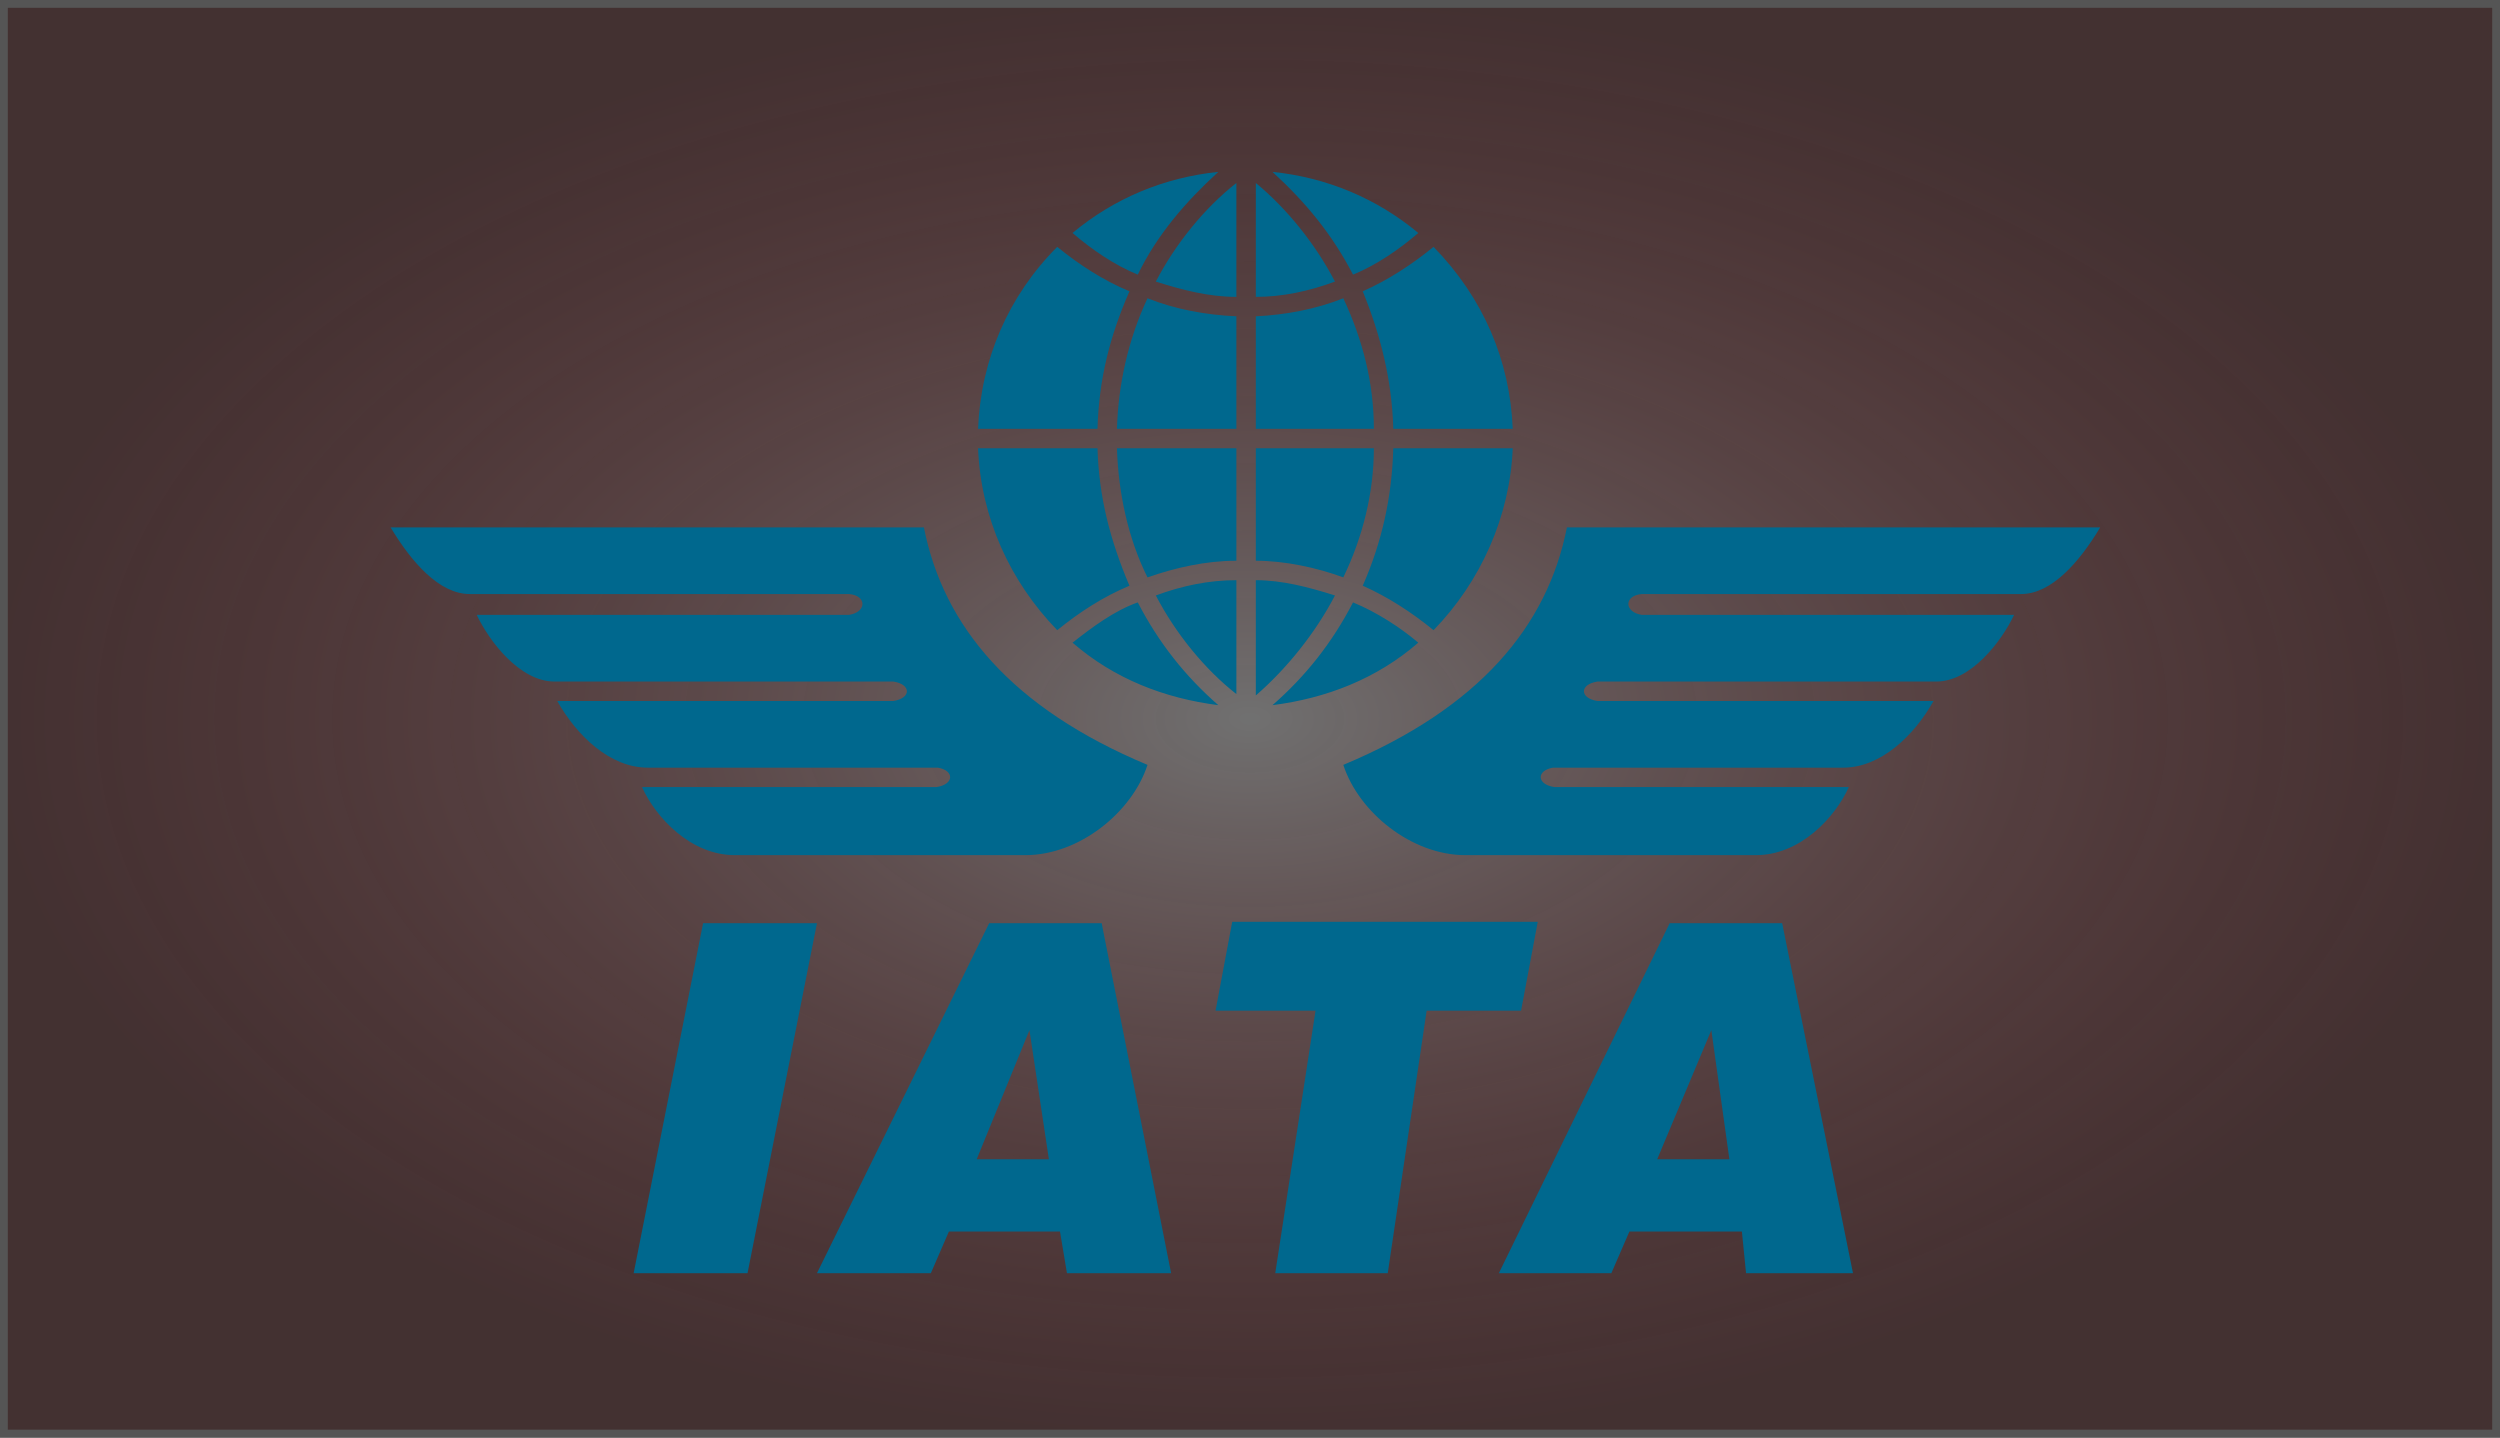 <svg width="160" height="92" viewBox="0 0 160 92" fill="none" xmlns="http://www.w3.org/2000/svg">
<rect x="0" y="0" width="160" height="92" fill="#333333" stroke="none"/>
<rect x="0.25" y="0.25" width="159.5" height="91.5" fill="url(#paint0_radial_1648_4973)" fill-opacity="0.3"/>
<rect x="0.25" y="0.25" width="159.5" height="91.5" stroke="#555555" stroke-width="0.5"/>
<path fill-rule="evenodd" clip-rule="evenodd" d="M40.554 81.483L44.998 59.084H52.286L47.842 81.483H40.554ZM62.507 74.194H67.129L65.885 65.929L62.507 74.194ZM52.286 81.483L63.308 59.084H70.507L74.951 81.483H68.285L67.84 78.816H60.73L59.575 81.483H52.286ZM81.616 81.483L84.194 64.684H77.795L78.862 58.995H98.416L97.348 64.684H91.305L88.816 81.483H81.616ZM106.059 74.194H110.681L109.526 65.929L106.059 74.194ZM95.927 81.483L106.86 59.084H114.059L118.591 81.483H111.747L111.481 78.816H104.282L103.127 81.483H95.927ZM134.412 33.754H100.282C99.037 40.064 94.683 45.308 85.972 48.952C86.95 51.974 90.328 54.73 93.793 54.73H112.37C115.214 54.73 117.437 52.33 118.324 50.374H99.482C98.327 50.197 98.327 49.308 99.393 49.129H117.968C120.368 49.129 122.501 47.085 123.745 44.864H102.237C101.082 44.685 101.082 43.797 102.237 43.619H123.924C126.145 43.619 128.101 41.042 128.901 39.353H105.081C103.926 39.175 103.926 38.108 105.081 38.019H129.346C131.301 38.02 133.079 35.975 134.412 33.754ZM25 33.754H59.13C60.374 40.064 64.73 45.308 73.44 48.952C72.463 51.974 69.085 54.73 65.619 54.73H47.043C44.199 54.73 41.976 52.33 41.088 50.374H59.931C61.086 50.197 61.086 49.308 60.02 49.129H41.443C39.044 49.129 36.91 47.085 35.666 44.864H57.175C58.33 44.685 58.33 43.797 57.175 43.619H35.488C33.266 43.619 31.311 41.042 30.511 39.353H54.331C55.486 39.175 55.486 38.108 54.331 38.019H30.066C28.111 38.02 26.334 35.975 25 33.754ZM68.641 14.911C69.885 15.977 71.307 16.955 72.818 17.577C74.062 15 75.929 12.867 77.973 11C74.506 11.356 71.306 12.689 68.641 14.911ZM62.596 27.443H70.24C70.329 24.244 71.04 21.489 72.284 18.644C70.596 17.933 69.085 16.956 67.663 15.8C64.552 18.911 62.774 22.999 62.596 27.443ZM79.128 20.244V27.443H71.484C71.573 24.599 72.195 21.755 73.44 19.089C75.217 19.8 77.173 20.155 79.128 20.244ZM90.771 14.911C89.527 15.977 88.105 16.955 86.594 17.577C85.26 15 83.572 12.955 81.439 11C84.905 11.356 88.105 12.689 90.771 14.911ZM96.815 27.443H89.171C89.082 24.332 88.372 21.489 87.216 18.644C88.816 17.933 90.327 16.956 91.748 15.8C94.949 19.089 96.638 23.088 96.815 27.443ZM80.373 20.244V27.443H87.927C87.927 24.511 87.216 21.755 85.972 19.089C84.194 19.8 82.239 20.155 80.373 20.244ZM68.641 41.131C69.885 40.153 71.307 39.086 72.818 38.553C74.151 41.131 75.84 43.264 77.973 45.131C74.506 44.686 71.306 43.442 68.641 41.131ZM62.596 28.687H70.24C70.329 31.798 71.04 34.553 72.284 37.486C70.596 38.197 69.085 39.175 67.663 40.331C64.641 37.22 62.774 33.132 62.596 28.687ZM79.128 35.887V28.687H71.484C71.573 31.532 72.195 34.465 73.44 36.953C75.217 36.331 77.173 35.887 79.128 35.887ZM90.771 41.131C89.616 40.153 88.105 39.175 86.594 38.553C85.26 41.131 83.572 43.264 81.439 45.131C84.905 44.686 88.105 43.442 90.771 41.131ZM96.815 28.687H89.171C89.082 31.798 88.461 34.642 87.216 37.486C88.816 38.197 90.327 39.175 91.748 40.331C94.772 37.22 96.638 33.043 96.815 28.687ZM80.373 35.887V28.687H87.927C87.927 31.532 87.216 34.376 85.972 36.953C84.283 36.331 82.239 35.887 80.373 35.887ZM79.128 11.712C77.084 13.312 75.217 15.622 73.973 18.022C75.662 18.555 77.351 19 79.128 19V11.712ZM80.373 11.712C82.328 13.312 84.194 15.622 85.438 18.022C83.749 18.644 82.062 19 80.373 19V11.712ZM79.128 44.42C77.084 42.82 75.217 40.509 73.973 38.109C75.662 37.486 77.351 37.132 79.128 37.132V44.42ZM80.373 44.508C82.328 42.82 84.194 40.508 85.438 38.109C83.749 37.576 82.062 37.132 80.373 37.132V44.508Z" fill="#00688E"/>
<defs>
<radialGradient id="paint0_radial_1648_4973" cx="0" cy="0" r="1" gradientUnits="userSpaceOnUse" gradientTransform="translate(80 46) rotate(90) scale(46 80)">
<stop stop-color="white"/>
<stop offset="1" stop-color="#EC1C24" stop-opacity="0.3"/>
</radialGradient>
</defs>
</svg>
